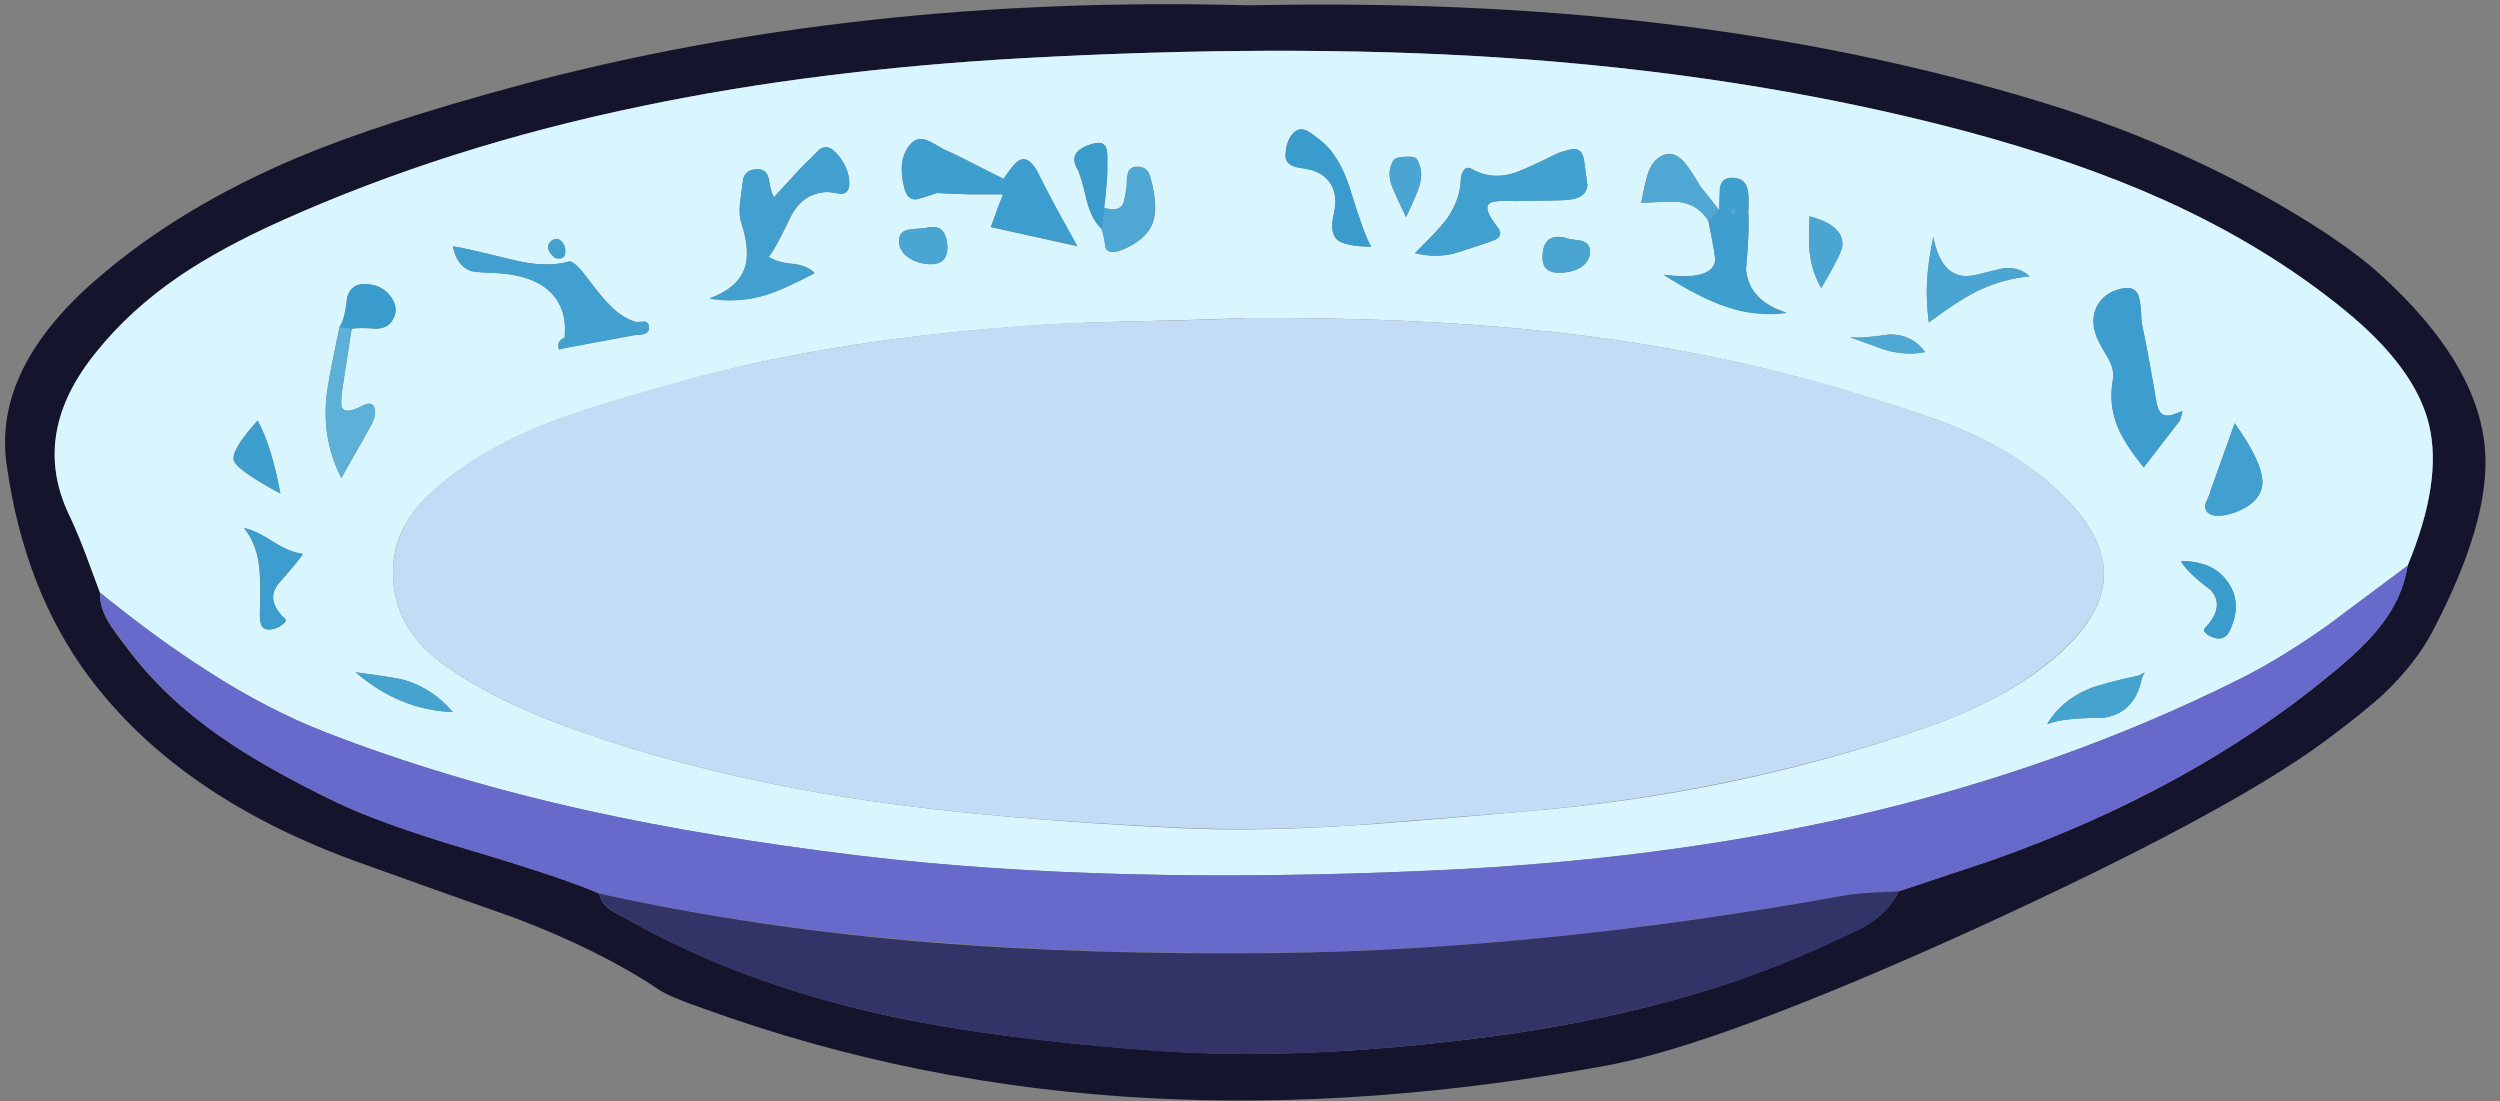 <svg xmlns="http://www.w3.org/2000/svg" xmlns:xlink="http://www.w3.org/1999/xlink" width="84" height="37" preserveAspectRatio="none"><rect width="100%" height="100%" fill="#808080" stroke="none"/><defs><path id="a" fill="#14152C" d="M766.7 329.15q-2.35-2.15-6.35-4.8-13.85-9-31.15-14.35-20.7-6.35-43.8-9-20.9-2.4-45-1.9-43.65-1.2-81.55 8.95-15.35 4.15-24.55 8-13.05 5.5-22.2 13.35-11.95 10.15-10.35 21.05 1.95 13.85 9.1 23.5 10.25 13.8 30.85 21.05 5.65 2.05 16.85 6 9.55 3.65 15.95 7.95 1.15.8 5.05 2.15 23.85 8.65 50 10 24.05 1.25 50.8-3.65 12.7-2.35 41.2-15.3 27.75-12.7 38.75-20.75 4.65-3.45 6.85-5.5 3.5-3.35 5.35-6.85 6.5-12.35 5.9-20.3-.75-9.7-11.7-19.6M668 304.9q28 1.8 52.2 8.2 12.75 3.4 22.4 7.75 11.4 5.15 20.15 12.3 7.9 6.45 9.4 12.8 1.5 6.3-2.4 15.7-.55 3.7-3.2 6.95-1.7 2.2-5.45 5.25-15.6 12.85-37.8 20.7L712.95 398q-1.15 2.4-3.95 4-.25.15-5.05 2.35-15.6 7.1-36.8 9.9-20.8 2.7-36.75 1.55-18.35-1.3-30.7-4-16.4-3.65-29.05-10.9-1.2-.6-1.7-.95-.9-.7-1.05-1.7-4.3-1.85-14.8-4.95-9.6-2.85-14.7-5.3-7.9-3.85-12.7-7.2-6.5-4.5-10.6-10.05-1.4-1.8-2-2.8-1-1.65-.95-3.3-1.1-2.95-1.65-4.45-1-2.6-1.85-4.35-4.2-9.1 3.1-18.05 3.8-4.75 9.4-8.55 4.6-3.1 11.15-6.05 18.7-8.4 40.6-12.9 19.2-4 42.25-5.3 29.3-1.6 52.85-.1"/><path id="b" fill="#D9F5FD" d="M661.5 395.65q24.85-1.15 46-5.95 23.6-5.4 43.85-15.55 4.3-2.15 9.5-5.85l8.9-6.65q3.9-9.4 2.4-15.7-1.5-6.35-9.4-12.8-8.75-7.15-20.15-12.3-9.65-4.35-22.4-7.75-24.2-6.4-52.2-8.2-23.6-1.5-52.85.1-23.05 1.3-42.25 5.3-21.9 4.5-40.6 12.9-6.55 2.95-11.15 6.05-5.6 3.8-9.4 8.55-7.35 9-3.1 18.05.85 1.75 1.85 4.35.55 1.5 1.65 4.45 6.55 5.3 12 8.75 6.65 4.3 13.2 6.85 13.5 5.25 29.3 8.75 13.35 2.95 30.15 5 27.8 3.35 64.7 1.65m27.7-78.8q.6.75 1.6 2.45l2.1 2.65q.05-1.5.1-2.25.05-1.35 1.35-1.35 1.5 0 1.75 1.4.15.8.05 2.5.15 2.05-.25 6.35.35 3.5 4.55 4.8-3.5.45-6.8-.7-2.85-.95-6.95-3.55 5.25.7 5.75-1.45.1-.3-.75-4.55-1.15-1.85-3.3-2.1-.5-.1-4.2.1.5-2.7.8-3.45.65-1.7 2.05-2 1.1-.2 2.15 1.15m13.8 5.8q3.9 1.05 3.65 3.35-.15.95-2.35 4.65-1.05-1.8-1.3-4-.15-1.4 0-4m24.55 6.7q-3.1.3-5.95 1.7-2.15 1.1-5.3 3.45-.3-2.5-.2-4.45.1-2.2.7-5.1 1 5.1 4.7 4.25 1-.25 3.1-.75 1.8-.2 2.95.9m-15.75 6.5q2.55-.1 4.1 1.95-2.1.45-4.5-.25-2.6-.95-3.9-1.4 1.4.15 4.3-.3m-41.45-18.15q1.55-.6 4.55-2.1 1.45-.5 1.9-.45.9.05 1.05 1.45.1.8.35 2.6-.15 1.4-2.05 1.6-1.1.1-2.95.1-2.25 0-3 .05-2.1-.1-2.75.15-1.1.45.7 2.75.65.8-.05 1.3-.2.15-1.35.55-3.35 1.1-3.6 1.15-2.15.45-4.2-.1 2.65-2.6 3.55-3.8 1.5-2.15 1.6-4.45 0-.6.3-1 .35-.45.85-.15 2.35 1.35 5.1.35m-22.1-3.65q2.25 1.7 3.45 5.55 1.6 5.2 2.35 6.45-2.8-.05-3.7-.7-1-.8-.45-3 .45-1.95-.35-3.3-.85-1.45-3.05-1.75-2.15-.2-2-1.6.1-1.8 1.15-2.55.55-.4 1.35 0 .35.2 1.25.9m8.15 5.3q-.65-1.65.15-2.95.2-.35 1.3-.4t1.3.25q.8 1.35.3 3-.3 1-1.5 3.5-1.15-2.4-1.55-3.4m19.15 5.65q.5.2 1.85.35 1.1.25 1.1 1.25-.05 1.1-1.05 1.75-.9.55-2.25.6-2.2.1-2-2.05.15-2.3 2.35-1.9M671 389.1q-15.3 1.35-19.1 1.55-10.8.7-19.1.3-20.95-1-35.05-3.1-18.9-2.8-34.2-8.5-7.65-2.85-12.85-6.55-5.4-3.75-5.8-9.45-.45-5.7 4.45-10.05 5.15-4.6 13.05-7.65 4.1-1.6 14.5-4.5 17.1-4.85 40.1-6.35 4.35-.3 11.85-.45 8.15-.2 11.3-.35 18.9-.1 34.1 1.55 17.65 1.95 32.95 6.6 9.25 2.75 13.1 4.45 7.05 3.1 11.55 7.8 3.95 4.15 4 8.1.05 4-3.95 8-5.6 5.65-16.3 9.35-21.2 7.35-44.6 9.25m64.1-56.4q.75-1.5 2.6-1.95 1.75-.45 2.1 1.05.2.8.25 2.65.65 2.95 1.65 8.85.15 1 .55 1.35.45.4 1.4.1l1-.35-.3 1.05-4.05 5.2q-2.1-2.55-2.9-4.45-1.05-2.55-.55-5.3.2-1.05-.5-2.4-.9-1.45-1.2-2.2-.85-2-.05-3.6m18.45 19.65q-.05 2.2-3.05 3.35-1.9.65-2.8.2-.7-.4-.5-1.2.45-.95.55-1.4l2.7-7.55q3.1 4.35 3.1 6.6m-3.85 11.15q1.65 2.35.2 5.4-.5 1.05-1.5.85-.6-.1-1.05-.45-.5-.4-.25-.65 2.35-2.45.65-4.3-2.55-1.9-3.3-3.2 3.6-.05 5.25 2.35m-9.9 10.4.6-.35-.3.6q-.75 4-4.4 4.5-4.35-.05-6.2.7 1.55-2.6 4.55-3.9 1.55-.65 5.75-1.55m-200.05-42.2q.55-1.95 3-1.35 1.05.25 1.85 1.25.8 1.05.45 2.15-.5 1.4-2.05 1.45-1.9-.15-2.75 0-1.05 6.7-1.05 6.8-.2 1.65-.05 1.95.35.85 2.2-.1 1.2-.65 1.45.2.2.7-.25 1.7-.5.95-3.45 6.1-2.05-3.95-1.7-8.65.1-1.65 1.5-8.2.6-.8.85-3.3m24.3-5.65q.3 1.6-1.1 1.25-1.35-1.15-.35-1.95.4-.3.8-.1.4.25.65.8m.45 1.65q.4-.1 1.4 1 .55.65 1.6 2.05 1.25 1.55 1.95 2.2 1.2 1.1 2.55 1.5.8-.05.95-.05.5.1.5.7.05.8-1.45.8l-7.9 1.45q-.7.2-.7.15-.35-.9.65-1.3.3-3.2-1.6-5.1-1.95-1.85-5.85-2.1-2.65-.1-3.05-.25-1.55-.55-2-2.75.9.1 6.45 1.45 3.85 1 6.5.25m-32.2 25.9q-4.85-2.6-5.2-3.7t2.65-4.45q1.55 2.8 2.55 8.15m-.7 5.45q1.9 1.2 3.2 1.3-.05.25-2.65 3.25-1.6 1.85.65 4 .3.2-.25.6-.45.4-1 .5-1 .25-1.35-.35-.2-.35-.2-1.4.1-3.2-.05-4.8-.2-2.8-1.7-4.7 1.3.25 3.35 1.6m9.1 14.5q4.6.6 5.55.9 3.1.95 5.3 3.55-6-.25-10.85-4.45m87.35-56.45q.85.05 1.2.75.15.3.4 1.4.55 2.45.1 3.95-.6 1.85-2.95 2.95-1.9.95-2.35.05-.25-1.45-.45-2.15-1.15-1-1.7-3.2-.65-2.8-1.05-3.5-1.15-2 1.75-2.8 1.25-.35 1.5.55.15.5.1 1.65.05 1-.1 2.5-.05.8-.25 2.45 1.55.5 2.1-.4.2-.35.45-2.05 0-1 .1-1.4.15-.75 1.15-.75M613 318.5q1.25-1.9 1.9-2.15 1.1-.45 2.2 1.9 1.2 2.45 4.15 7.75l-9.65-2.15 1.35-3.65h-3.7q-2.2-.05-3.65-.15-1.35.45-2.05.65-1.2.35-1.6-1.2-.8-3 .55-4.75.8-1.05 1.95-.6.7.3 1.95 1.05 1.35.55 3.3 1.6zm-25.55 2q2.8-3.15 3.6-3.9.45-.4 1.4-1.4.9-.65 1.8.3.7.65 1.15 1.65t.4 1.85q-.05 1.15-1 1.15-1.2-.25-1.7-.2-2.65.25-3.9 2.9-1.8 3.75-2.4 4.3.9.65 2.75.8 1.65.2 2.4 1.05-3.55 1.85-5.5 2.45-3.15.9-6.25.35 3.2-1.15 3.95-3.45.6-1.9-.4-5-.35-1-.05-2.95.25-1.85.25-1.95.35-1.05 1.55-1.05 1.15-.05 1.35 1.2.25 1.6.6 1.9m19.3 5.55q.05 2.15-2.2 1.9-1.25-.1-2.15-.7-1-.7-1.05-1.75-.05-1.15 1.05-1.35.65-.1 1.95-.2 2.3-.6 2.4 2.1"/><path id="c" fill="#676ACB" d="M707.5 389.7q-21.15 4.8-46 5.95-36.9 1.7-64.75-1.65-16.75-2.05-30.1-5-15.8-3.5-29.3-8.75-6.55-2.55-13.2-6.85-5.45-3.45-12-8.75-.05 1.6 1 3.3.15.3 2 2.75 4.05 5.6 10.55 10.1 4.75 3.35 12.7 7.2 5.1 2.45 14.7 5.3 10.5 3.1 14.8 4.95 31.7 7.05 75.25 6.6 29.4-.25 63.85-6.4 1.15-.2 2.95-.3l3-.15 10.35-3.45q22.25-7.85 37.75-20.7 3.75-3.05 5.5-5.25 2.65-3.25 3.2-6.95-8.15 6.1-8.9 6.65-5.2 3.65-9.55 5.85-20.2 10.15-43.8 15.55"/><path id="d" fill="#323366" d="M703.95 404.4q4.7-2.15 5.05-2.35 2.75-1.6 3.95-4.05l-3 .15q-1.8.1-2.95.3-33.85 6.1-63.85 6.45-20.65.2-37.8-1.15-19.95-1.6-37.45-5.5.15 1 1.05 1.7.55.35 1.7.95 12.65 7.3 29.05 10.9 12.25 2.7 30.7 4.05 16 1.1 36.75-1.6 21.35-2.85 36.8-9.85"/><path id="e" fill="#C1DCF4" d="M651.9 390.65q2.05-.15 19.1-1.55 23.4-2 44.6-9.25 10.6-3.65 16.3-9.4 4-4 3.95-8-.05-3.9-4-8.05-4.45-4.7-11.55-7.8-3.7-1.65-13.1-4.5-15.3-4.6-32.95-6.55-15.25-1.65-34.1-1.55-3.35.2-11.3.35-7.6.15-11.85.4-23.1 1.6-40.1 6.35-10.4 2.9-14.5 4.5-7.9 3.05-13.05 7.65-4.85 4.35-4.45 10.1.4 5.7 5.8 9.45 5.4 3.8 12.85 6.55 15.3 5.7 34.2 8.5 14.15 2.1 35.05 3.05 8.25.4 19.1-.25"/><path id="f" fill="#41A0CF" d="M593.05 319.95q.5-.05 1.75.2.95.05 1-1.1 0-1.9-1.55-3.55-.9-.95-1.8-.3-.95 1-1.4 1.4-.75.7-1.85 1.95-1.5 1.6-1.8 1.95-.35-.3-.6-1.9-.15-1.25-1.3-1.2-1.2 0-1.55 1.05 0 .1-.25 2-.3 1.9.05 2.95 1 3.05.4 4.95-.75 2.3-3.95 3.5 3.1.55 6.25-.4 2-.6 5.45-2.45-.75-.85-2.35-1-1.85-.2-2.75-.85.55-.5 2.35-4.35 1.25-2.6 3.9-2.85"/><path id="g" fill="#40A0CF" d="M670.2 320.95q.75-.05 3-.05 1.85 0 2.95-.1 1.9-.2 2.05-1.6-.25-1.8-.35-2.6-.15-1.4-1.05-1.45-.45-.05-1.9.45-3 1.5-4.55 2.1-2.75 1-5.1-.35-.5-.25-.85.15-.3.4-.35 1-.05 2.3-1.55 4.45-.9 1.2-3.55 3.8 2.05.55 4.2.1.3-.1 3.55-1.15 1.15-.4 1.4-.55.7-.5.05-1.3-1.8-2.3-.7-2.75.65-.25 2.75-.15"/><path id="h" fill="#3C9DCE" d="M737.7 330.75q-1.85.45-2.65 1.95-.8 1.6.05 3.6.35.8 1.25 2.25.7 1.3.5 2.35-.5 2.75.55 5.3.8 1.9 2.9 4.5l4-5.25-.65-.65q-.95.3-1.4-.15-.4-.4-.55-1.35-1-5.9-1.65-8.85-.05-1.85-.25-2.65-.35-1.5-2.1-1.05"/><path id="i" fill="#3E9FCE" d="M694.35 318.35q-1.3 0-1.4 1.35 0 .75-.05 2.25l-1.2 1.2q.85 4.25.75 4.55-.5 2.2-5.75 1.5 4.1 2.6 6.95 3.55 3.3 1.15 6.8.7-4.2-1.3-4.55-4.85.4-4.3.25-6.35.1-1.7-.05-2.5-.25-1.4-1.75-1.4m-.05 3.4.3.05q.2.2.1.35-.15.3-.3.3t-.25-.35z"/><path id="j" fill="#41A0CF" d="m564 336.2.1 1.15 7.9-1.5v-1.4q-1.35-.4-2.55-1.5-.75-.65-2-2.2-1-1.4-1.55-2.05-1-1.15-1.4-1-2.65.75-6.5-.25-5.55-1.35-6.45-1.45.45 2.2 2 2.75.4.15 3.05.25 3.9.25 5.8 2.1 1.95 1.9 1.6 5.1"/><path id="k" fill="#3E9FCE" d="m612.95 320.2.05-1.75q-5.95-3-6.6-3.25-1.25-.75-1.95-1.05-1.15-.45-1.95.6-1.35 1.75-.55 4.75.4 1.55 1.6 1.2.7-.2 2.05-.65 1.45.1 3.65.15z"/><path id="l" fill="#3C9DCE" d="m612.95 320.2-1.35 3.65 9.65 2.1q-2.95-5.25-4.15-7.7-1.1-2.35-2.2-1.9-.65.25-1.9 2.15z"/><path id="m" fill="#5DB0D7" d="m540.25 335.2-1.35-.2q-1.4 6.55-1.5 8.2-.35 4.7 1.7 8.65 1.25-2.25 3.45-6.15.5-.95.25-1.65-.25-.85-1.45-.2-1.85.95-2.2.1-.15-.3.05-1.95 0-.1 1.05-6.8"/><path id="n" fill="#41A0CF" d="M747.75 353.3q-.1.45-.55 1.4-.2.8.5 1.2.9.45 2.8-.2 3-1.15 3.05-3.35 0-2.25-3.1-6.6z"/><path id="o" fill="#3A9CCD" d="M654.05 326.05q-.75-1.25-2.35-6.45-1.2-3.85-3.45-5.55-.9-.7-1.25-.9-.8-.4-1.35-.05-1.05.8-1.15 2.6-.15 1.4 2 1.6 2.15.3 3.05 1.75.8 1.35.35 3.25-.55 2.25.45 3 .9.7 3.7.75"/><path id="p" fill="#4FA8D3" d="M629.25 317.85q-.35-.7-1.2-.7-1-.05-1.15.7-.15.4-.15 1.4-.25 1.75-.4 2.05-.55.9-2.1.4l-.3 2.4q.25.7.45 2.1.45.9 2.4-.05 2.3-1.1 2.9-2.95.45-1.45-.05-3.95-.25-1.1-.4-1.4"/><path id="q" fill="#4AA5D2" d="M716.3 334.5q3.15-2.35 5.3-3.45 2.85-1.4 5.95-1.7-1.15-1.1-2.95-.9-2.1.5-3.1.75-3.7.85-4.7-4.25-.6 2.9-.7 5.1-.1 1.95.2 4.45"/><path id="r" fill="#45A3D0" d="m740.1 374.15-.3-.25q-4.2.9-5.75 1.55-3 1.3-4.55 3.9 1.85-.75 6.2-.7 3.65-.5 4.4-4.5"/><path id="s" fill="#4FA8D3" d="m692.9 321.95-2.1-2.65q-1-1.7-1.6-2.45-1.05-1.35-2.15-1.1-1.35.25-2 1.95-.25.6-.85 3.45 3.7-.2 4.2-.1 2.15.25 3.3 2.1z"/><path id="t" fill="#3C9DCE" d="M530 362.15q.15 1.6 0 4.8 0 1 .2 1.4.35.6 1.35.35.55-.15 1-.5.55-.4.25-.65-2.25-2.1-.65-4 2.6-2.95 2.65-3.25-1.3-.1-3.2-1.25-2.1-1.35-3.35-1.6 1.5 1.9 1.75 4.7"/><path id="u" fill="#45A3D0" d="M551.55 378q-2.2-2.6-5.3-3.55-.95-.3-5.55-.9 4.85 4.2 10.85 4.45"/><path id="v" fill="#3E9FCE" d="M527.1 349.9q.35 1.1 5.2 3.7-1-5.35-2.55-8.15-3 3.35-2.65 4.45"/><path id="w" fill="#3A9CCD" d="M744.45 361.15q.75 1.3 3.3 3.2 1.7 1.85-.65 4.3-.25.25.25.65.45.3 1 .45 1.05.2 1.55-.85 1.45-3.05-.2-5.4-1.65-2.4-5.25-2.35"/><path id="x" fill="#3A9CCD" d="M540.25 335.2q.85-.15 2.75 0 1.55-.05 2.05-1.45.35-1.1-.45-2.15-.75-1-1.85-1.25-2.45-.6-3 1.35-.25 2.5-.85 3.3z"/><path id="y" fill="#3A9CCD" d="M624.25 321.7q.2-1.65.25-2.45.15-1.5.1-2.5.05-1.15-.1-1.65-.25-.9-1.5-.55-2.9.8-1.75 2.8.4.7 1.05 3.5.55 2.2 1.7 3.25z"/><path id="z" fill="#4AA5D2" d="M703 322.65q-.15 2.6 0 4 .25 2.2 1.3 4 2.2-3.7 2.35-4.65.25-2.3-3.65-3.35"/><path id="A" fill="#4AA5D2" d="M606.75 326.05q-.1-2.7-2.4-2.1-1.3.1-1.95.2-1.1.2-1.05 1.35.05 1.05 1.05 1.75.9.65 2.2.75 2.2.15 2.15-1.95"/><path id="B" fill="#4AA5D2" d="M675.55 325q-2.2-.4-2.35 1.9-.2 2.15 2 2.05 1.35-.05 2.25-.6 1-.65 1.05-1.75 0-1-1.1-1.25-1.35-.15-1.85-.35"/><path id="C" fill="#4AA5D2" d="M657.95 322.75q1.15-2.5 1.5-3.55.5-1.65-.3-2.95-.2-.3-1.3-.25t-1.3.4q-.8 1.3-.15 2.95.4 1 1.55 3.4"/><path id="D" fill="#4FA8D3" d="M715.9 337.8q-1.55-2.05-4.1-1.95-2.9.45-4.3.3 1.3.45 3.9 1.4 2.4.7 4.5.25"/><path id="E" fill="#44A2D0" d="M572 335.9q1.45 0 1.45-.8 0-.6-.5-.7-.15 0-.95.05z"/><path id="F" fill="#44A2D0" d="m562.95 327.3 1.1-1.25q-.2-.55-.6-.8-.45-.2-.85.1-1 .8.35 1.95"/><path id="G" fill="#44A2D0" d="M564 336.2q-.95.4-.6 1.3 0 .05.7-.15z"/><path id="H" fill="#41A0CF" d="M562.95 327.3q1.4.35 1.1-1.25z"/><path id="I" fill="#3C9DCE" d="m743.65 344.75.65.7.3-1.05z"/><path id="J" fill="#45A3D0" d="m739.8 373.9.3.25.3-.6z"/><path id="K" fill="#4FA8D3" d="m694.3 321.75-.15.35q.25.75.55.05.15-.1-.1-.35z"/></defs><use xlink:href="#a" transform="matrix(.301 0 0 .301 -150.8 -89.85)"/><use xlink:href="#b" transform="matrix(.301 0 0 .301 -150.8 -89.85)"/><use xlink:href="#c" transform="matrix(.301 0 0 .301 -150.8 -89.85)"/><use xlink:href="#d" transform="matrix(.301 0 0 .301 -150.8 -89.85)"/><use xlink:href="#e" transform="matrix(.301 0 0 .301 -150.8 -89.85)"/><use xlink:href="#f" transform="matrix(.301 0 0 .301 -150.8 -89.85)"/><use xlink:href="#g" transform="matrix(.301 0 0 .301 -150.8 -89.85)"/><use xlink:href="#h" transform="matrix(.301 0 0 .301 -150.8 -89.85)"/><use xlink:href="#i" transform="matrix(.301 0 0 .301 -150.8 -89.85)"/><use xlink:href="#j" transform="matrix(.301 0 0 .301 -150.8 -89.85)"/><use xlink:href="#k" transform="matrix(.301 0 0 .301 -150.8 -89.85)"/><use xlink:href="#l" transform="matrix(.301 0 0 .301 -150.8 -89.85)"/><use xlink:href="#m" transform="matrix(.301 0 0 .301 -150.8 -89.85)"/><use xlink:href="#n" transform="matrix(.301 0 0 .301 -150.8 -89.85)"/><use xlink:href="#o" transform="matrix(.301 0 0 .301 -150.8 -89.85)"/><use xlink:href="#p" transform="matrix(.301 0 0 .301 -150.8 -89.85)"/><use xlink:href="#q" transform="matrix(.301 0 0 .301 -150.8 -89.85)"/><use xlink:href="#r" transform="matrix(.301 0 0 .301 -150.8 -89.85)"/><use xlink:href="#s" transform="matrix(.301 0 0 .301 -150.8 -89.85)"/><use xlink:href="#t" transform="matrix(.301 0 0 .301 -150.8 -89.85)"/><use xlink:href="#u" transform="matrix(.301 0 0 .301 -150.8 -89.85)"/><use xlink:href="#v" transform="matrix(.301 0 0 .301 -150.8 -89.85)"/><use xlink:href="#w" transform="matrix(.301 0 0 .301 -150.8 -89.85)"/><use xlink:href="#x" transform="matrix(.301 0 0 .301 -150.8 -89.85)"/><use xlink:href="#y" transform="matrix(.301 0 0 .301 -150.8 -89.85)"/><use xlink:href="#z" transform="matrix(.301 0 0 .301 -150.8 -89.85)"/><use xlink:href="#A" transform="matrix(.301 0 0 .301 -150.8 -89.85)"/><use xlink:href="#B" transform="matrix(.301 0 0 .301 -150.8 -89.85)"/><use xlink:href="#C" transform="matrix(.301 0 0 .301 -150.8 -89.85)"/><use xlink:href="#D" transform="matrix(.301 0 0 .301 -150.8 -89.85)"/><use xlink:href="#E" transform="matrix(.301 0 0 .301 -150.8 -89.85)"/><use xlink:href="#F" transform="matrix(.301 0 0 .301 -150.8 -89.85)"/><use xlink:href="#G" transform="matrix(.301 0 0 .301 -150.8 -89.85)"/><use xlink:href="#H" transform="matrix(.301 0 0 .301 -150.8 -89.85)"/><use xlink:href="#I" transform="matrix(.301 0 0 .301 -150.8 -89.85)"/><use xlink:href="#J" transform="matrix(.301 0 0 .301 -150.8 -89.85)"/><use xlink:href="#K" transform="matrix(.301 0 0 .301 -150.8 -89.85)"/></svg>
